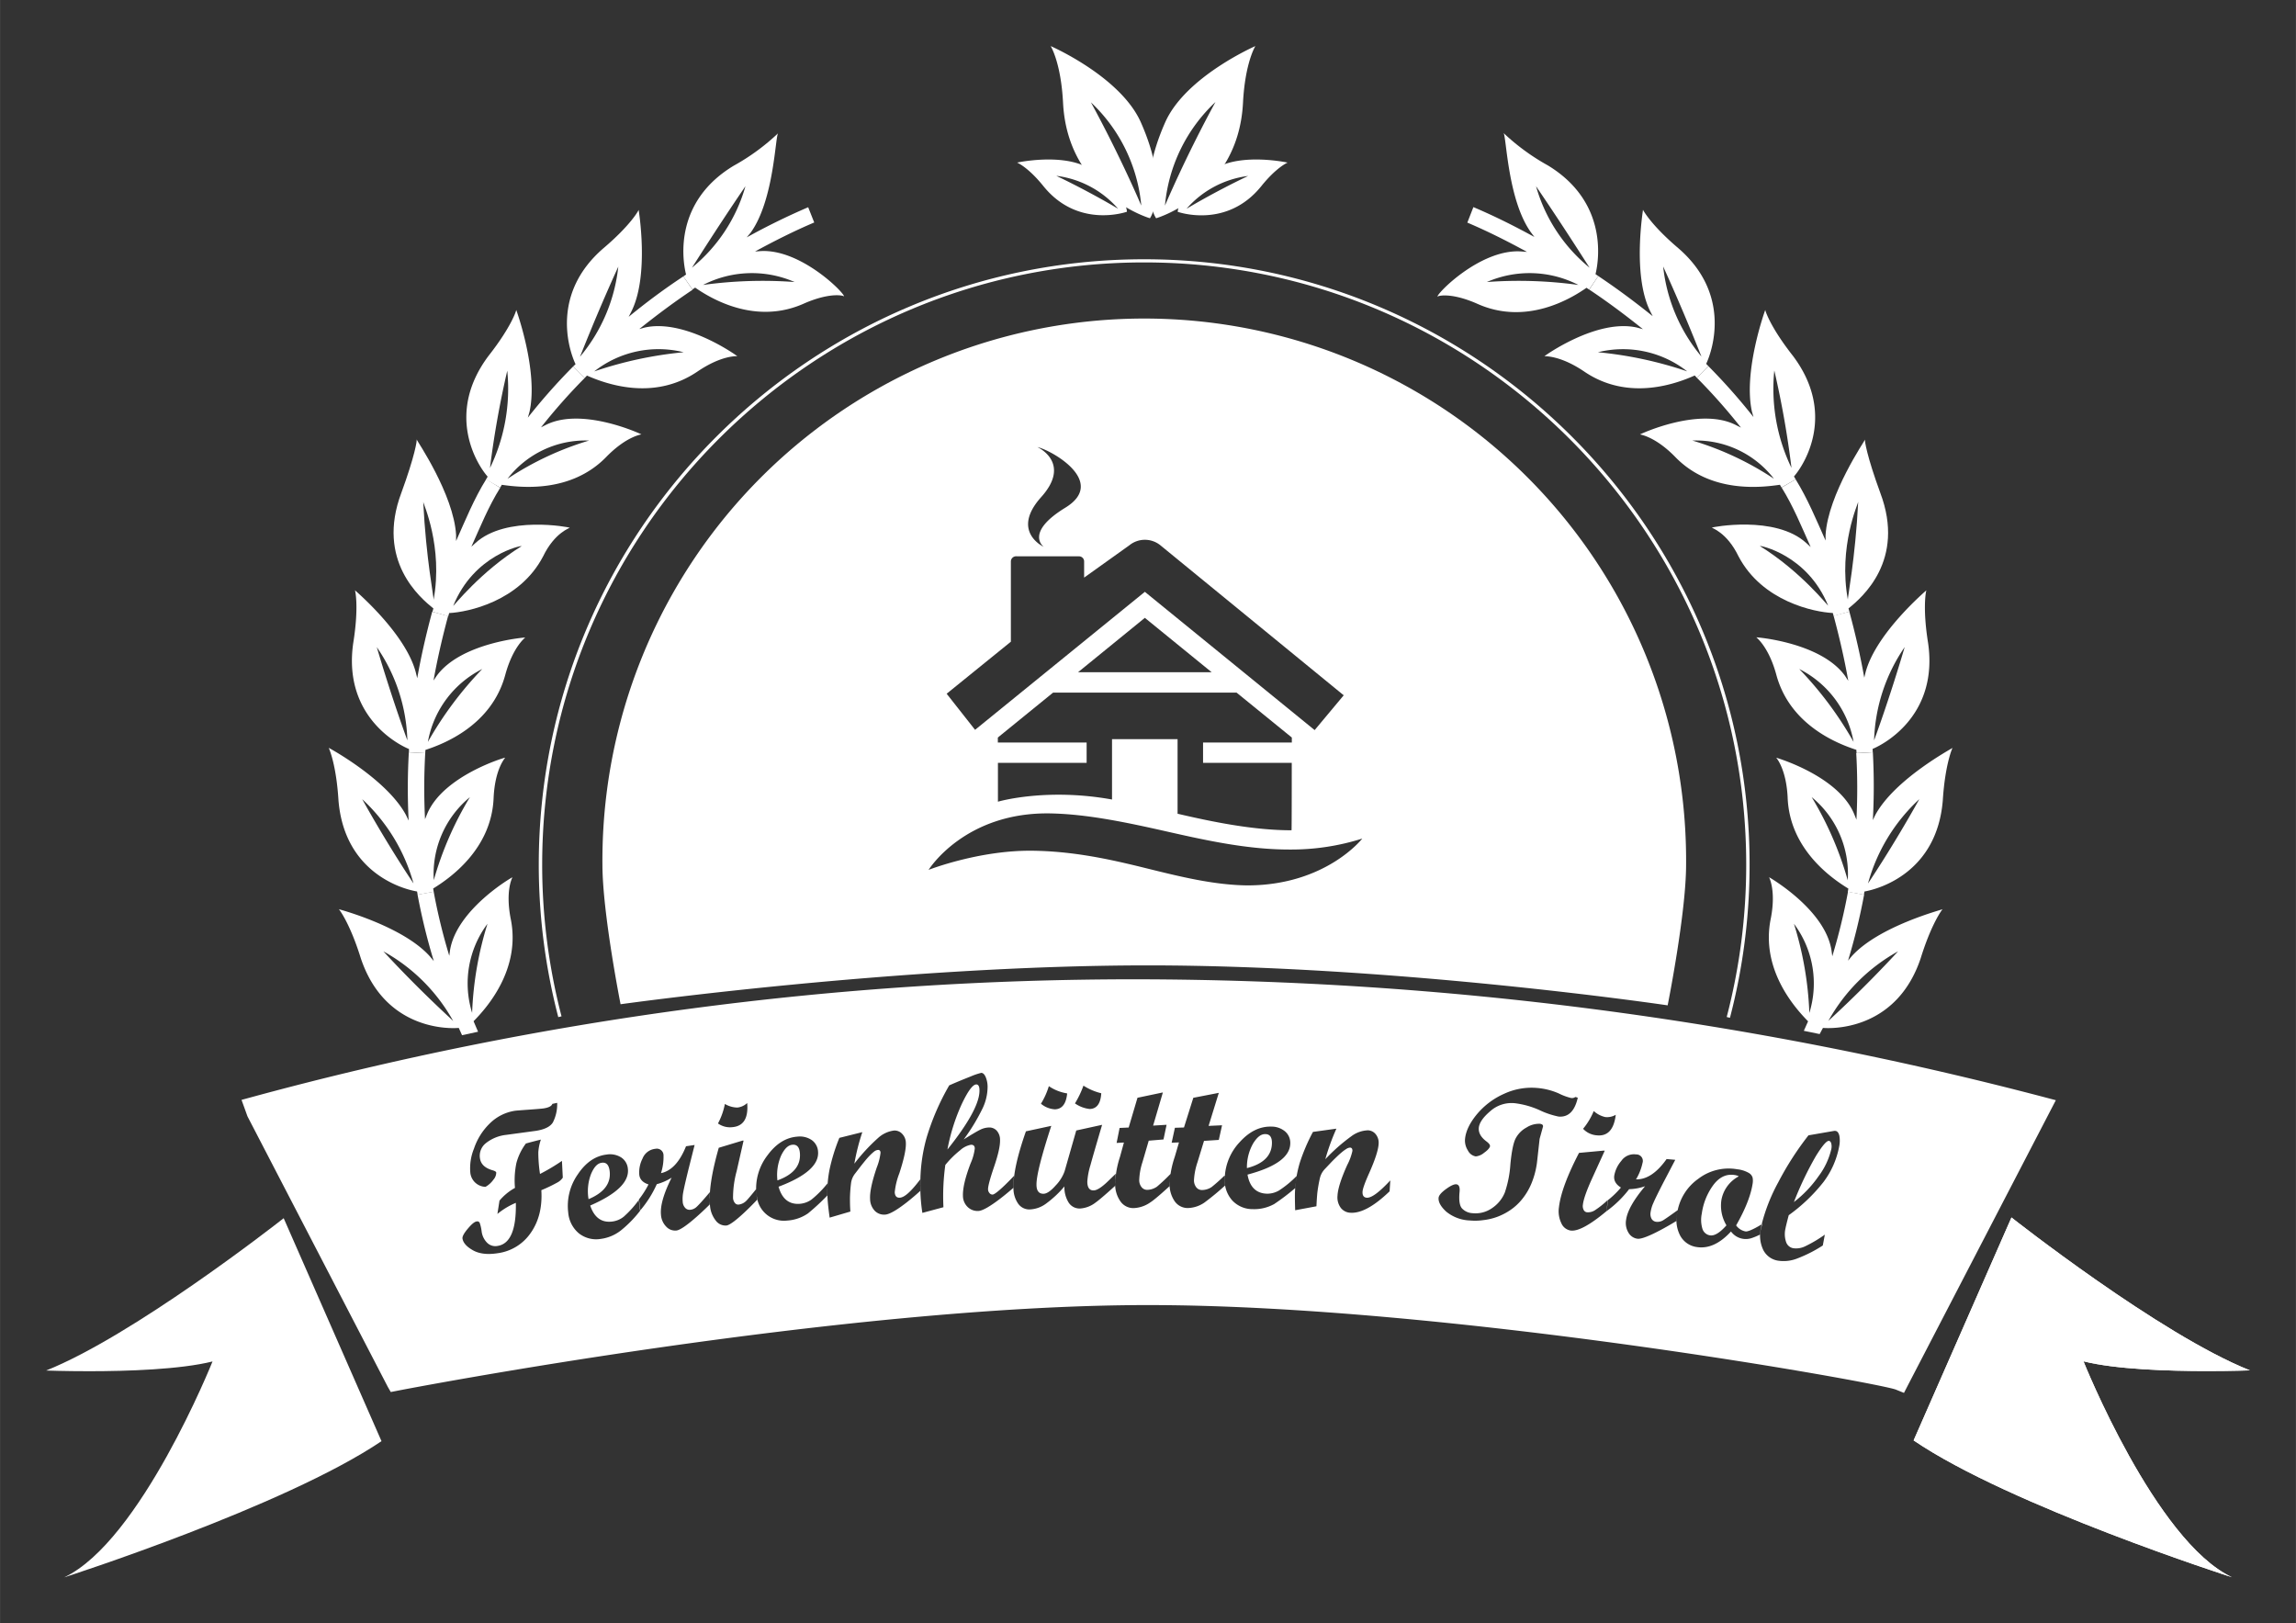 <svg id="Layer_1" data-name="Layer 1" xmlns="http://www.w3.org/2000/svg" xmlns:xlink="http://www.w3.org/1999/xlink" width="249.11mm" height="176.12mm" viewBox="0 0 706.13 499.25">
  <rect x="0" y="0" width="706.13" height="499.25" fill="#333333" stroke="none"/>
  <defs>
    <clipPath id="clip-path">
      <path d="M618.65,374.42s45.64,36,73.31,47c0,0-5.54.21-13.24.21-11.55,0-28-.49-37.94-3,0,0,22.13,55.33,45.64,66.4,0,0-68.23-21.9-97.88-42.07l30.11-68.59Z" fill="#fff"/>
    </clipPath>
  </defs>
  <path d="M585.59,428.32l1.13-2.2,44-84.78,1.56-3-3.29-.87a1105.34,1105.34,0,0,0-279-36.31A1034.13,1034.13,0,0,0,77.1,337.47l-2.83.77,1,2.76.77,2.14.07.18.08.16,43.06,83,.92,1.6,2-.39c1.35-.27,136.41-26.35,230.91-26.35,92.5,0,225.12,24,230,26l2.48,1ZM172.82,357l.26,5.15a4.64,4.64,0,0,1-1.73,1.53,48.16,48.16,0,0,1-4.87,2.33q.48,7.69-3.17,13A14.64,14.64,0,0,1,153,385.4q-4.67.72-7.56-.91t-3.21-3.6c-.09-.61.44-1.62,1.6-3s2.05-2.15,2.69-2.25a.84.84,0,0,1,1,.4,12.51,12.51,0,0,1,.6,2.66,6,6,0,0,0,1.66,3.45,3.57,3.57,0,0,0,3.25,1q5.85-.9,5.61-13.25a22.55,22.55,0,0,0-5.67,3.42l.64-4.1a16.65,16.65,0,0,1,4.76-3.91,26.33,26.33,0,0,1,.44-7.65,17.52,17.52,0,0,1,2.92-6c2.25-.64,3.79-1,4.61-1.21a15.07,15.07,0,0,0-.79,3.92,44.77,44.77,0,0,0,.52,6.65A60.54,60.54,0,0,0,172.82,357Zm-1.47-17.85a12.31,12.31,0,0,1-1.31,6q-1.2,2-5.31,2.62L155.66,349a12.17,12.17,0,0,0-6.24,2.55,4.93,4.93,0,0,0-1.81,4.71q.4,2.61,3.79,3.6c.76.21,1.17.46,1.21.73a3.36,3.36,0,0,1-.87,2.19,7.4,7.4,0,0,1-2.43,2.2,4.83,4.83,0,0,1-4.68-4.44,15.92,15.92,0,0,1,1.13-7.3,19.34,19.34,0,0,1,4.85-7.74,14,14,0,0,1,7.82-3.92q.38-.06,4.17-.33c2.53-.18,4.06-.31,4.58-.39,1.56-.24,2.46-.71,2.69-1.39Zm25.58,33.09a35.73,35.73,0,0,1-6,6.16A12.71,12.71,0,0,1,184.7,381a8.56,8.56,0,0,1-6.7-1.74,9.33,9.33,0,0,1-3.25-6.36,16.87,16.87,0,0,1,2.89-11.68q3.66-5.52,8.86-6.16a6.48,6.48,0,0,1,4.51.86,4.62,4.62,0,0,1,2.08,3.46q.75,6-11.58,11.35,1.86,5.54,6.78,4.92a7,7,0,0,0,3.53-1.49,31.44,31.44,0,0,0,4.7-5.23ZM181,368.77q7.18-3,6.49-8.66c-.24-1.86-1-2.71-2.39-2.54s-2.37,1.28-3.3,3.38A14.79,14.79,0,0,0,181,368.77Zm37.27-.26c0,1,0,1.9,0,1.9s-7.65,7.7-10.23,8a3.74,3.74,0,0,1-3.15-1.19,5.73,5.73,0,0,1-1.61-3.59q-.42-4.11,3.27-11.47a16.25,16.25,0,0,1-4.56,2,33.56,33.56,0,0,1-5.14,8.13h0l-.41-3.37a28.1,28.1,0,0,0,3-4.68c-1.75-.56-2.69-1.58-2.84-3a9.33,9.33,0,0,1,1-4.95,4.73,4.73,0,0,1,3.94-3,2.06,2.06,0,0,1,2.52,2.1,16.1,16.1,0,0,1-.78,5.38q4.79-1,7.7-8.27l2.64-.39-1.95,7.74q-1.2,4.89-1.52,6.65a10.81,10.81,0,0,0-.19,3.07,3,3,0,0,0,.77,1.89,1.82,1.82,0,0,0,1.6.57,3.28,3.28,0,0,0,1.94-.92c.59-.54,2-2.06,4-4.45C218.37,366.63,218.32,367.36,218.3,368.51Zm14.65.37s-7.31,7.83-9.56,8a3.75,3.75,0,0,1-3.32-1.64,8.45,8.45,0,0,1-1.7-4.69q-.54-6.21,2.71-17.58l7.28-2.2.35,0-2.13,9.39a31.21,31.21,0,0,0-1.11,8.25,2.71,2.71,0,0,0,.56,1.52,1.31,1.31,0,0,0,1.12.51,3.91,3.91,0,0,0,2.22-1c.7-.6,3.19-3.74,3.19-3.74s0,.89.09,1.6A10.41,10.41,0,0,0,233,368.88Zm-3.13-29.7c.4,4.67-1.11,7.15-4.56,7.45a6.38,6.38,0,0,1-4.42-1.14,21,21,0,0,0,2.12-6,7.79,7.79,0,0,0,3.84,1.11A5.25,5.25,0,0,0,229.82,339.18Zm24.64,26.47c0,.9,0,2,0,2a68.54,68.54,0,0,1-5.94,5.5,12.66,12.66,0,0,1-6.39,2.2,8.39,8.39,0,0,1-9.18-6.45,11.82,11.82,0,0,1-.34-2.14,16.8,16.8,0,0,1,3.49-11.52c2.62-3.55,5.67-5.44,9.16-5.7a6.53,6.53,0,0,1,4.46,1.09,4.67,4.67,0,0,1,1.9,3.57q.44,6-12.15,10.74,1.58,5.61,6.52,5.26a7.17,7.17,0,0,0,3.6-1.3,32.44,32.44,0,0,0,4.95-5S254.46,364.88,254.46,365.65ZM239.09,363q7.33-2.64,6.92-8.31c-.13-1.87-.88-2.76-2.25-2.66s-2.44,1.16-3.47,3.2A14.88,14.88,0,0,0,239.09,363Zm43.93,1.4c0,.82,0,1.83,0,1.83s-7.68,7.12-10.8,7.29a4,4,0,0,1-3.23-1.21,5.39,5.39,0,0,1-1.4-3.62q-.17-3.13,2.07-9.7a17.61,17.61,0,0,0,1.14-4.47c0-.62-.3-.92-.78-.89A2.24,2.24,0,0,0,269,354a13.15,13.15,0,0,0-1.38,1.22c-.46.47-1,1.05-1.55,1.73s-1,1.22-1.59,2l-1.54,2a5.92,5.92,0,0,0-1.2,2.85,44.39,44.39,0,0,0-.34,4.59c0,1,0,2.44.13,4.19l-6.38,1.87q-.54-3.93-.64-5.87a35.28,35.28,0,0,1,.63-9,57,57,0,0,1,3-9.66l7.06-1.76a68.42,68.42,0,0,0-2.45,9.7A57.18,57.18,0,0,1,270,350a9,9,0,0,1,4.9-2.33,3.17,3.17,0,0,1,2.54,1,4.05,4.05,0,0,1,1.15,2.76q.15,2.8-2,9.38a22.25,22.25,0,0,0-1.42,5.83c.07,1.17.58,1.73,1.54,1.68,1.42-.07,3.4-1.78,6.38-5.72C283,362.64,283,363.51,283,364.35Zm28.69-1.2c-.06.72-.06,2.09-.06,2.09s-7.85,7-10.74,7.11a4.39,4.39,0,0,1-3.34-1.25,4.79,4.79,0,0,1-1.42-3.4q-.12-3.51,2.36-10a15.81,15.81,0,0,0,1.28-4.55c0-.8-.42-1.19-1.18-1.16a6.77,6.77,0,0,0-3.34,1.71,29.37,29.37,0,0,0-4.54,4.5,69.81,69.81,0,0,0-.58,13l-6.48,1.74a52.89,52.89,0,0,1-.61-6.66c0-1.22-.05-2.43,0-3.63a51.7,51.7,0,0,1,1.87-12.7,74.6,74.6,0,0,1,7-16.22c2.52-1.12,4.73-2,6.61-2.75a21.22,21.22,0,0,1,3.23-1.1c.51,0,.95.38,1.33,1.19a7.82,7.82,0,0,1,.63,3.06,15.47,15.47,0,0,1-1.67,6.93,60.6,60.6,0,0,1-5.67,9.29c2.55-1.59,4.25-2.59,5.1-3a6.44,6.44,0,0,1,2.62-.67,3.06,3.06,0,0,1,2.45,1,4.16,4.16,0,0,1,1,2.79q.09,2.64-1.82,8.24t-1.87,7a1.79,1.79,0,0,0,.44,1.13,1.17,1.17,0,0,0,.94.47c1.23,0,6.62-5.77,6.62-5.77S311.75,362.74,311.71,363.15Zm-20.32-9.71q10-12.51,9.84-18.27c0-1.17-.38-1.75-1-1.73q-1.6.06-4.4,5.93A59.82,59.82,0,0,0,291.39,353.44ZM343,363a7.09,7.09,0,0,0,0,1.63s-4.42,4.05-6.07,5.19a8.68,8.68,0,0,1-4.66,1.82,4,4,0,0,1-3.59-1.79,8.82,8.82,0,0,1-1.32-5,32.36,32.36,0,0,1-5.69,5.32,9,9,0,0,1-4.95,1.76,4.19,4.19,0,0,1-3.6-1.79,8.31,8.31,0,0,1-1.43-5q-.09-6.09,3.83-17.23l7.8-1.68q-4.61,14.12-4.55,18.1c0,1.87.74,2.8,2.15,2.78,1,0,2.26-.86,3.74-2.54a12.24,12.24,0,0,0,2.75-4.36L331,347.65l7.95-1.74q-2.62,8.86-3.6,12.45a21.82,21.82,0,0,0-.95,5c0,1.84.67,2.74,1.92,2.72q1.53,0,4.47-2.85l2.37-2.29S343,362.06,343,363Zm-14.8-26.72q-.48,4.81-3.82,4.86a7.31,7.31,0,0,1-4.24-1.72,22.86,22.86,0,0,0,2.43-5.4A13.83,13.83,0,0,0,328.16,336.24Zm10.49-.05c-.2,3.17-1.4,4.77-3.58,4.81a9.79,9.79,0,0,1-4.51-1.72,29.26,29.26,0,0,0,2.61-5.46A17.76,17.76,0,0,0,338.65,336.19Zm21.09,28.46s-4.3,4-6,5.07a9.61,9.61,0,0,1-5.12,1.76,4.83,4.83,0,0,1-4.09-2.1,9.12,9.12,0,0,1-1.6-5.58,29.43,29.43,0,0,1,1.47-8.05l1.22-4.44-2.25.13.92-4.61,2.79-.13,2.71-9.15,7.81-1.64-3,10.2,4.14-.25-.95,4.51-4.54.38-1.92,6.57a20.1,20.1,0,0,0-1,5.45,3.41,3.41,0,0,0,.7,2.24,2.18,2.18,0,0,0,1.77.86,5.42,5.42,0,0,0,3-1A56.27,56.27,0,0,0,360,361s-.2,1.18-.24,2S359.74,364.65,359.74,364.65ZM376.67,363a13.77,13.77,0,0,0,.13,1.55,81.73,81.73,0,0,1-6.37,5.26,9.42,9.42,0,0,1-5.14,1.69,4.86,4.86,0,0,1-4.07-2.16,9.23,9.23,0,0,1-1.51-5.6,30.18,30.18,0,0,1,1.59-8l1.29-4.42-2.25.09,1-4.59,2.79-.09L367,337.6l7.84-1.52-3.14,10.16,4.14-.19-1,4.5-4.55.3-2,6.55a20.64,20.64,0,0,0-1.08,5.43,3.45,3.45,0,0,0,.67,2.25,2.17,2.17,0,0,0,1.76.88,5.38,5.38,0,0,0,3-.92,54.85,54.85,0,0,0,4.17-3.73A12.85,12.85,0,0,0,376.67,363Zm21.81.76c0,.4-.14,1.6-.14,1.6a67.63,67.63,0,0,1-6.46,4.91,12.67,12.67,0,0,1-6.58,1.57,8.51,8.51,0,0,1-6.36-2.72,9.28,9.28,0,0,1-2.27-6.77,16.85,16.85,0,0,1,4.6-11.12q4.43-4.9,9.68-4.77a6.46,6.46,0,0,1,4.32,1.52,4.62,4.62,0,0,1,1.55,3.73q-.17,6.06-13.15,9.51c.68,3.82,2.68,5.78,6,5.87a7.21,7.21,0,0,0,3.71-1,31.62,31.62,0,0,0,5.42-4.47S398.54,363.25,398.48,363.77Zm-15-4.54q7.56-1.92,7.7-7.6c.05-1.87-.61-2.83-2-2.86s-2.54.91-3.76,2.84A14.84,14.84,0,0,0,383.49,359.23Zm43.89,7.14q-7.1,6.83-11.93,6.59a3.94,3.94,0,0,1-3.09-1.52,5.4,5.4,0,0,1-1-3.74q.15-3.13,3-9.45a17.16,17.16,0,0,0,1.59-4.33c0-.62-.2-.94-.69-1a2.34,2.34,0,0,0-1.1.36,12.74,12.74,0,0,0-1.49,1.08c-.51.42-1.08.94-1.72,1.56s-1.15,1.12-1.78,1.79l-1.73,1.83a6.07,6.07,0,0,0-1.48,2.71,44.21,44.21,0,0,0-.8,4.54c-.1,1-.2,2.43-.28,4.18l-6.54,1.22c-.09-2.65-.11-4.61-.05-5.9l.06-.95a35.26,35.26,0,0,1,1.46-7.92,58,58,0,0,1,4-9.32l7.21-1a68.91,68.91,0,0,0-3.41,9.4,56.25,56.25,0,0,1,8-7.06,9,9,0,0,1,5.11-1.83,3.21,3.21,0,0,1,2.43,1.25,4.14,4.14,0,0,1,.86,2.86q-.13,2.81-2.95,9.13-1.94,4.34-2,5.66c-.06,1.17.4,1.78,1.35,1.83q2.15.09,7.19-5.33Zm46.12-20.78c.76.07,1.12.35,1.07.84l-1.05,3.81-.8,7.2a25.22,25.22,0,0,1-1.67,6.4,19.48,19.48,0,0,1-2.83,4.84,16.74,16.74,0,0,1-3.63,3.4,18.91,18.91,0,0,1-4.14,2.15,18.34,18.34,0,0,1-4.3,1,17.6,17.6,0,0,1-4.1.1,12.15,12.15,0,0,1-7.27-2.73q-2.5-2.31-2.33-4.23c.07-.74.82-1.63,2.26-2.68s2.5-1.54,3.18-1.48c.83.08,1.18.9,1,2.45q-.35,3.79.79,5a4.77,4.77,0,0,0,3.21,1.43,8.87,8.87,0,0,0,6.07-1.6,10.53,10.53,0,0,0,3.87-4.78,33.74,33.74,0,0,0,1.7-8.66c.37-3.85.89-6.47,1.58-7.87a8.12,8.12,0,0,1,3.39-3.44A7.13,7.13,0,0,1,473.5,345.59Zm11.76-8q-1.42,6.19-5.91,5.79a25.3,25.3,0,0,1-5.91-2,26.15,26.15,0,0,0-7.58-2.11,9.8,9.8,0,0,0-7.5,2.44q-3.33,2.82-3.54,5.13t2.44,4.25c.71.56,1.05,1,1,1.42s-.65,1.19-1.81,2a4.7,4.7,0,0,1-2.56,1.12,3.29,3.29,0,0,1-2.42-1.81,5.62,5.62,0,0,1-.89-3.55q.35-3.61,3.67-7.62a23,23,0,0,1,8.34-6.27,20,20,0,0,1,10.22-1.79,20.75,20.75,0,0,1,6.59,1.67,17.67,17.67,0,0,0,3.84,1.42,1.73,1.73,0,0,0,1.23-.3l.18,0Zm8.87,34.85q-7.63,6.38-11,6a3.75,3.75,0,0,1-2.93-2.27,8.43,8.43,0,0,1-.73-4.93q.72-6.21,6.17-16.69l7.57-.7.35,0-4,8.78c-1.64,3.63-2.55,6.24-2.73,7.85a2.59,2.59,0,0,0,.24,1.61,1.27,1.27,0,0,0,1,.72,3.93,3.93,0,0,0,2.38-.57,27.4,27.4,0,0,0,4-3.18Zm2.82-29.7q-.81,7-5.95,6.4a6.41,6.41,0,0,1-4.11-2,21.19,21.19,0,0,0,3.28-5.46,7.79,7.79,0,0,0,3.53,1.85A5.27,5.27,0,0,0,497,342.78Zm18.67,31.54c0,.84,0,1.19,0,1.19s-9.39,5.83-12,5.48a3.75,3.75,0,0,1-2.79-1.89,5.7,5.7,0,0,1-.72-3.87q.54-4.1,5.85-10.39a16.08,16.08,0,0,1-4.91.91,33.6,33.6,0,0,1-6.9,6.73l.38-3.35a28,28,0,0,0,4-3.88q-2.34-1.44-2.06-3.62a9.41,9.41,0,0,1,2.17-4.57,4.71,4.71,0,0,1,4.53-2,2,2,0,0,1,2,2.62,16.36,16.36,0,0,1-2,5.05q4.89.13,9.41-6.25l2.66.24-3.7,7.07q-2.31,4.49-3,6.12a10.62,10.62,0,0,0-.89,2.94,3.12,3.12,0,0,0,.3,2,1.87,1.87,0,0,0,1.43.93,3.36,3.36,0,0,0,2.1-.45c.67-.37,4.51-3.13,4.51-3.13S515.64,373.8,515.62,374.32Zm25.86,4.05c-.07.41-.12,1.31-.12,1.31a18.33,18.33,0,0,1-2.82,1.17,5.64,5.64,0,0,1-6.16-2.09q-5.18,5.64-10.56,4.78a6.84,6.84,0,0,1-5-3.39,10.24,10.24,0,0,1-1-7,15.72,15.72,0,0,1,6.49-10.58,15.35,15.35,0,0,1,12-2.94,9.05,9.05,0,0,1,3.52,1.11,2.47,2.47,0,0,1,1.2,1.48,5.33,5.33,0,0,1,0,1.86q-.85,5.42-5.07,12.81a4.59,4.59,0,0,0,2.88,1.85c1.23.2,5.15-2.29,5.15-2.29S541.54,378,541.48,378.37Zm-6.75-16.6a3.68,3.68,0,0,0-1.22-.37c-2.5-.4-4.68.6-6.51,3a19.28,19.28,0,0,0-3.6,8.86,9.41,9.41,0,0,0,.2,4.69,2.9,2.9,0,0,0,2.32,2q2.05.33,5.06-3.08a11.76,11.76,0,0,1-1.55-7.78A10.28,10.28,0,0,1,534.73,361.77Zm25.89,21.29a41.43,41.43,0,0,1-7.86,4,11.41,11.41,0,0,1-5.94.67,6.14,6.14,0,0,1-4.53-3.32,10.26,10.26,0,0,1-.69-6.77c.08-.41.17-.83.26-1.25a55,55,0,0,1,5.07-12.78,93.18,93.18,0,0,1,9.28-14.42l7.82-1.35a1.65,1.65,0,0,1,.54,0q.82.15,1.14,1.47a8.77,8.77,0,0,1-.08,3.4,26.12,26.12,0,0,1-4.83,10.87,52.47,52.47,0,0,1-10.66,10.17c-.53,2-.86,3.33-1,4.08a7.6,7.6,0,0,0,.18,4.15,2.84,2.84,0,0,0,2.17,1.92,6.25,6.25,0,0,0,3.52-.5,40,40,0,0,0,6.23-3.67Zm-8.93-13.32a35.63,35.63,0,0,0,7.64-8,22.32,22.32,0,0,0,3.89-8.26,3.93,3.93,0,0,0,0-1.78c-.13-.47-.35-.73-.68-.8q-1.06-.19-4.09,4.73A102.82,102.82,0,0,0,551.69,369.74Z" fill="#fff"/>
  <path d="M317.38,261.62c12.74.13,24.13,2.66,34.91,5.33s21,5.2,31.31,5.33c24.15,0,35.37-14.4,35.37-14.4a72.25,72.25,0,0,1-22.46,3.37c-12.78,0-25.4-2.77-37.65-5.54s-24.16-5.29-35.47-5.56c-26.68-.63-37.8,17.35-37.8,17.35S301.05,261.45,317.38,261.62ZM342,245.87V227.31h20.16v22.93c10.66,2.49,23.31,5.09,35.05,5.09.07,0,.07-20.74.07-20.74H370v-6.25H397.3v-1.53l-17-13.82H323.88l-17,13.82v1.53h27.31v6.25H306.91v11.95S321.62,242.19,342,245.87ZM352.1,190l-20.55,16.73h41.1Zm-20.39-18.93H312.6a1.62,1.62,0,0,0-1.71,1.52v24.75l-19.75,16,8.74,11.1L352.1,182l52.22,42.52,8.94-10.7L356.89,167.7a7.58,7.58,0,0,0-9.57,0l-13.9,9.93v-5A1.57,1.57,0,0,0,331.71,171.09ZM321,168.17s-6-4.28,6.57-12c13.05-7.92-4-17.67-8.54-18.69,0,0,10.7,4.79,1.19,15.38S321,168.17,321,168.17ZM518.56,265.9c0,15-5.67,43.27-5.67,43.27s-82.75-12.29-159.82-12.29-162.22,11.95-162.22,11.95-5.58-28.09-5.58-42.93a166.65,166.65,0,1,1,333.29,0Z" fill="#fff"/>
  <path d="M87.23,374.61l30.09,68.58c-29.78,20.12-97.61,41.89-97.61,41.89,23.51-11.07,45.64-66.4,45.64-66.4-10,2.49-26.39,3-37.94,3-7.7,0-13.24-.21-13.24-.21,26.52-10.61,69.55-44.08,73.06-46.84Z" fill="#fff"/>
  <g>
    <path d="M618.65,374.42s45.64,36,73.31,47c0,0-5.54.21-13.24.21-11.55,0-28-.49-37.94-3,0,0,22.13,55.33,45.64,66.4,0,0-68.23-21.9-97.88-42.07l30.11-68.59Z" fill="#fff"/>
    <g clip-path="url(#clip-path)">
      <path d="M685.59,487.69c-2.8-.9-69-22.24-98.59-42.41L585.11,444l.92-2.09,30.1-68.59,1.43-3.23,2.79,2.19c.45.35,45.65,35.84,72.63,46.63l-.91,5.28c-.06,0-5.68.23-13.37.23-10.11,0-23.37-.38-33.37-2,5.91,13.47,23.92,51.56,42.27,60.19l-2,5.1Z" fill="#fff"/>
    </g>
  </g>
  <path d="M532.05,313l-1-.25a185.11,185.11,0,0,0,6-46.88c0-102.11-83.07-185.17-185.17-185.17S166.74,163.79,166.74,265.9a185.07,185.07,0,0,0,5.95,46.64l-1,.25a186.07,186.07,0,0,1-6-46.89c0-102.66,83.52-186.17,186.18-186.17S538.09,163.24,538.09,265.9A186.12,186.12,0,0,1,532.05,313Z" fill="#fff"/>
  <g>
    <path d="M573.31,275.14a188.44,188.44,0,0,1-4.94,20.28l1.09-1.31c8.35-9.33,28-14.4,28-14.51s-3.36,4.16-6.74,15.07c-6.93,20.73-24.8,21.83-30.07,21.44L559.64,318l-4.87-1,1.31-2.92c-3.92-4-14.75-15.93-11.45-31.71,1.66-8.67-.58-12.61-.54-12.6s17.21,9.86,19.19,22.48l.24,1.83a180.9,180.9,0,0,0,4.84-19.87ZM556.47,311.5a30.58,30.58,0,0,0-4.74-27.42A104.89,104.89,0,0,1,556.47,311.5Zm5.82,2.48c0-.06,9.83-8.81,21.47-21.42A54.94,54.94,0,0,0,562.29,314Z" fill="#fff"/>
    <path d="M576,231.34A193.53,193.53,0,0,1,576,252.2l.73-1.53c5.94-11.07,23.76-20.57,23.78-20.68s-2.28,4.8-3,16.17c-1.78,21.75-18.92,27.08-24.09,28l-.17,1-4.95-.9.16-1c-4.79-2.92-18.11-11.93-18.67-28.09-.44-8.84-3.53-12.18-3.53-12.17s19.14,5.57,24,17.35l.69,1.72a191.29,191.29,0,0,0-.06-20.46Zm-7.72,39.31a30.55,30.55,0,0,0-11.1-25.52A103.84,103.84,0,0,1,568.26,270.65Zm6.25,1s7.41-10.91,15.77-25.9A55.2,55.2,0,0,0,574.51,271.67Z" fill="#fff"/>
    <path d="M568.77,188.09c1.81,6.7,3.38,13.47,4.59,20.31l.4-1.65c3.23-12.13,18.65-25.11,18.72-25.24-.09,0-1.27,5.12.51,16.23,3.08,21.3-12.17,30.49-17.07,32.57l.06,1-5,.28-.05-1c-5.29-1.73-20.46-7.35-24.66-23.24-2.39-8.66-6.18-11.34-6.09-11.35-.14-.07,19.81,1.5,27.26,11.84l1,1.53c-1.18-6.73-2.73-13.39-4.51-20Zm1.3,40.06a31.19,31.19,0,0,0-16.71-22.41A110.59,110.59,0,0,1,570.07,228.15Zm6.31-.47s4.6-12.36,9.41-28.69A53.42,53.42,0,0,0,576.38,227.68Z" fill="#fff"/>
    <path d="M552.25,147.41c3.71,6,6.35,12.43,9.21,18.82l0-1.69c.73-12.52,12.22-29.25,12.15-29.37-.23.16.58,5.21,4.68,16.41,7.84,20.79-5.7,32.24-9.78,35.52l.28,1-4.84,1.34-.27-.93c-5.58-.26-21.67-3.47-29-17.43-3.62-7.52-8.43-8.75-8.18-8.83-.1-.11,19.52-3.93,29,4.72l1.38,1.25c-2.78-6.19-5.33-12.5-8.94-18.29Zm10,38.84c-6.39-15.72-21.12-18.57-21-18.34C553.9,175.75,562.26,186.48,562.26,186.25Zm6.06-1.8c-.18-.14,2.32-12.79,3.18-30.11C571.58,154.58,565.31,168.08,568.32,184.45Z" fill="#fff"/>
    <path d="M525.45,112.63a186.4,186.4,0,0,1,13.83,15.62l-.46-1.63c-2.76-12.38,4-31.08,4.09-31.32-.06.08,1.42,5.13,8.49,14.11,13.25,17.6,3.83,33.11.34,37.11l.51.89-4.35,2.51-.48-.84c-5.5.78-21.33,2.82-32.35-8.71-6.18-6.26-10.75-6.73-10.67-6.78-.28.08,18.12-8.62,29.39-2.92l1.65.83a178.87,178.87,0,0,0-13.56-15.32Zm20.13,34.6a30.22,30.22,0,0,0-25.08-11.75A93.72,93.72,0,0,1,545.58,147.23Zm5.4-3.29a285.05,285.05,0,0,0-5.29-30A55.88,55.88,0,0,0,551,143.94Z" fill="#fff"/>
    <path d="M491.55,84.89c5.76,3.84,11.33,8,16.74,12.34l-.78-1.53c-5.57-11.24-2.14-31.17-2.21-31.21s2.34,4.6,10.83,11.8c16.1,13.87,10.82,30.87,8.61,35.6l.71.74-3.57,3.55-.66-.71c-5.19,2.3-20.21,8.18-34-1.22-7.54-5.11-12.28-4.65-12.21-4.72-.08,0,16.11-11.66,28.52-8.78l1.77.49c-5.33-4.29-10.82-8.39-16.52-12.19Zm27.34,29.31a32,32,0,0,0-27.44-5.88A120.88,120.88,0,0,1,518.89,114.2Zm4.41-4.53c-.06,0-4.78-12.33-11.79-27.71A51.63,51.63,0,0,0,523.3,109.67Z" fill="#fff"/>
    <path d="M453.14,63.69c6.52,2.76,12.66,5.85,18.76,9.18l-1-1.33c-7.36-10.13-7.6-30.32-8.54-30.69a67.05,67.05,0,0,0,13.66,10C494,61.74,492,79,490.7,84.31l.85.58-2.81,4.16-.81-.55c-4.48,3.13-18.47,11.84-33.81,4.82-8.4-3.65-12.52-2.23-12-2-.94-.38,12.93-14.81,25.67-14l1.84.14c-6-3.27-12.17-6.39-18.35-9Zm32.3,23.94a32.86,32.86,0,0,0-28.16-.9A133.55,133.55,0,0,1,485.44,87.63Zm3.46-5.29c-.07,0-7-11.13-16.49-25.07A49.77,49.77,0,0,0,488.9,82.34Z" fill="#fff"/>
  </g>
  <g>
    <path d="M133.37,274.22a180.26,180.26,0,0,0,4.8,19.71l.22-1.65c2-12.62,19.2-22.61,19.19-22.48s-2.2,3.93-.55,12.6c3.29,15.7-7.42,27.62-11.39,31.65l1.38,3.23-4.93,1.07-1-2.24c-5.18.4-23.18-.6-30.14-21.44-3.39-10.91-6.7-15.08-6.75-15.07s19.69,5.18,28,14.51l1.21,1.45a188.87,188.87,0,0,1-5-20.43Zm6,39.76a55,55,0,0,0-21.47-21.42C129.54,305.17,139.42,313.92,139.38,314Zm5.82-2.48a104.62,104.62,0,0,1,4.73-27.42A30.56,30.56,0,0,0,145.2,311.5Z" fill="#fff"/>
    <path d="M130.77,231.62a190.92,190.92,0,0,0-.06,20.3l.63-1.56c4.86-11.78,24-17.47,24-17.35s-3.08,3.33-3.53,12.17c-.54,16.08-13.74,25.07-18.6,28.06l.16,1-4.94.91-.17-1c-5.08-.85-22.37-6.12-24.17-28-.7-11.37-3-16.16-3-16.17s17.84,9.61,23.77,20.68l.81,1.69a193.93,193.93,0,0,1,.06-21Zm-3.61,40.05a55.29,55.29,0,0,0-15.77-25.9C119.74,260.76,127.14,271.64,127.16,271.67Zm6.24-1a103.65,103.65,0,0,1,11.11-25.52A30.58,30.58,0,0,0,133.4,270.65Z" fill="#fff"/>
    <path d="M137.8,189.45c-1.76,6.55-3.29,13.16-4.48,19.83l.93-1.38c7.44-10.34,27.39-11.91,27.26-11.84.08,0-3.7,2.69-6.09,11.35-4.19,15.81-19.23,21.45-24.59,23.21l-.06,1-5-.28,0-1c-4.82-2-20.24-11.19-17.14-32.61,1.79-11.11.6-16.19.51-16.23.07.13,15.5,13.11,18.72,25.24l.45,1.83c1.21-6.9,2.79-13.72,4.61-20.47Zm-12.52,38.23A53.23,53.23,0,0,0,115.87,199C120.68,215.32,125.27,227.66,125.28,227.68Zm6.31.47a111.34,111.34,0,0,1,16.72-22.41A31.19,31.19,0,0,0,131.59,228.15Z" fill="#fff"/>
    <path d="M153.83,150c-3.59,5.73-6.12,12-8.87,18.13L146.2,167c9.44-8.65,29.05-4.83,29-4.72.25.08-4.55,1.31-8.18,8.83-7.26,13.88-23.22,17.14-28.89,17.42l-.28,1L133,188.11l.28-1c-4-3.22-17.72-14.67-9.85-35.57,4.1-11.2,4.91-16.25,4.68-16.41-.07.12,11.42,16.85,12.15,29.37v1.87c2.87-6.43,5.53-13,9.26-19Zm-20.49,34.49c3-16.37-3.26-29.87-3.18-30.11C131,171.66,133.53,184.31,133.34,184.45Zm6.07,1.8c0,.23,8.36-10.5,21-18.34C160.53,167.68,145.8,170.53,139.41,186.25Z" fill="#fff"/>
    <path d="M179.83,116.23a179.34,179.34,0,0,0-13.45,15.19l1.49-.75c11.28-5.7,29.67,3,29.39,2.92.08,0-4.49.52-10.66,6.78-11,11.47-26.69,9.5-32.28,8.72l-.49.87-4.36-2.51.5-.87c-3.45-3.92-13-19.47.29-37.17,7.07-9,8.56-14,8.5-14.11.09.24,6.84,18.94,4.09,31.32l-.52,1.81a186.15,186.15,0,0,1,13.94-15.74Zm-29.15,27.71A55.88,55.88,0,0,0,156,114,291.51,291.51,0,0,0,150.68,143.94Zm5.4,3.29a94.11,94.11,0,0,1,25.08-11.75A30.23,30.23,0,0,0,156.08,147.23Z" fill="#fff"/>
    <path d="M213,89.11c-5.65,3.77-11.1,7.84-16.39,12.08l1.59-.44c12.42-2.88,28.6,8.74,28.53,8.78s-4.68-.39-12.22,4.72c-13.75,9.35-28.69,3.57-34,1.25l-.69.73-3.56-3.54L177,112c-2.18-4.64-7.6-21.72,8.59-35.67,8.48-7.2,10.86-11.71,10.82-11.8s3.37,20-2.21,31.21l-.86,1.69C198.74,93,204.35,88.82,210.16,85Zm-34.6,20.56A51.66,51.66,0,0,0,190.15,82C183.15,97.34,178.42,109.69,178.37,109.67Zm4.4,4.53a120.89,120.89,0,0,1,27.45-5.88A32,32,0,0,0,182.77,114.2Z" fill="#fff"/>
    <path d="M250.41,68.42c-6.12,2.59-12.26,5.68-18.2,8.92l1.67-.12c12.73-.76,26.6,13.67,25.66,14,.52-.18-3.6-1.6-12,2-15.26,7-29.2-1.61-33.75-4.77l-.83.56L210.16,85l.83-.57c-1.29-5.18-3.46-22.58,14.71-33.5a66.76,66.76,0,0,0,13.65-10c-.93.37-1.17,20.56-8.54,30.69L229.65,73a209.45,209.45,0,0,1,18.9-9.27ZM212.77,82.34a49.71,49.71,0,0,0,16.48-25.07C219.74,71.21,212.84,82.38,212.77,82.34Zm3.45,5.29a133.61,133.61,0,0,1,28.16-.9A32.86,32.86,0,0,0,216.22,87.63Z" fill="#fff"/>
  </g>
  <path d="M350.87,37.63c-6.24-14.09-27.74-23.46-27.74-23.46s3.17,5,3.81,17.48c1.45,28.11,26.72,35.47,26.72,35.47s6.32-8.93-2.79-29.49m-15.46-6.25A49.81,49.81,0,0,1,351,63.23s-6.22-14.76-15.54-31.85" fill="#fff"/>
  <path d="M355.56,67.12s25.27-7.36,26.72-35.47c.64-12.46,3.81-17.48,3.81-17.48s-21.5,9.37-27.74,23.45c-9.11,20.57-2.79,29.5-2.79,29.5m2.72-3.89a49.74,49.74,0,0,1,15.53-31.85c-9.32,17.09-15.53,31.85-15.53,31.85" fill="#fff"/>
  <path d="M362.21,65.14s15,5.38,25.7-7.89C392.65,51.36,396,50,396,50S382.11,47,374.05,51.67c-11.77,6.85-11.84,13.47-11.84,13.47m2.71-.94a30.13,30.13,0,0,1,18.94-10.09c-10.65,5.06-18.94,10.09-18.94,10.09" fill="#fff"/>
  <path d="M334.74,51.67C326.67,47,312.8,50,312.8,50s3.34,1.34,8.08,7.22c10.7,13.27,25.71,7.89,25.71,7.89s-.08-6.62-11.85-13.47m-9.8,2.44A30.12,30.12,0,0,1,343.87,64.2s-8.29-5-18.93-10.09" fill="#fff"/>
</svg>
